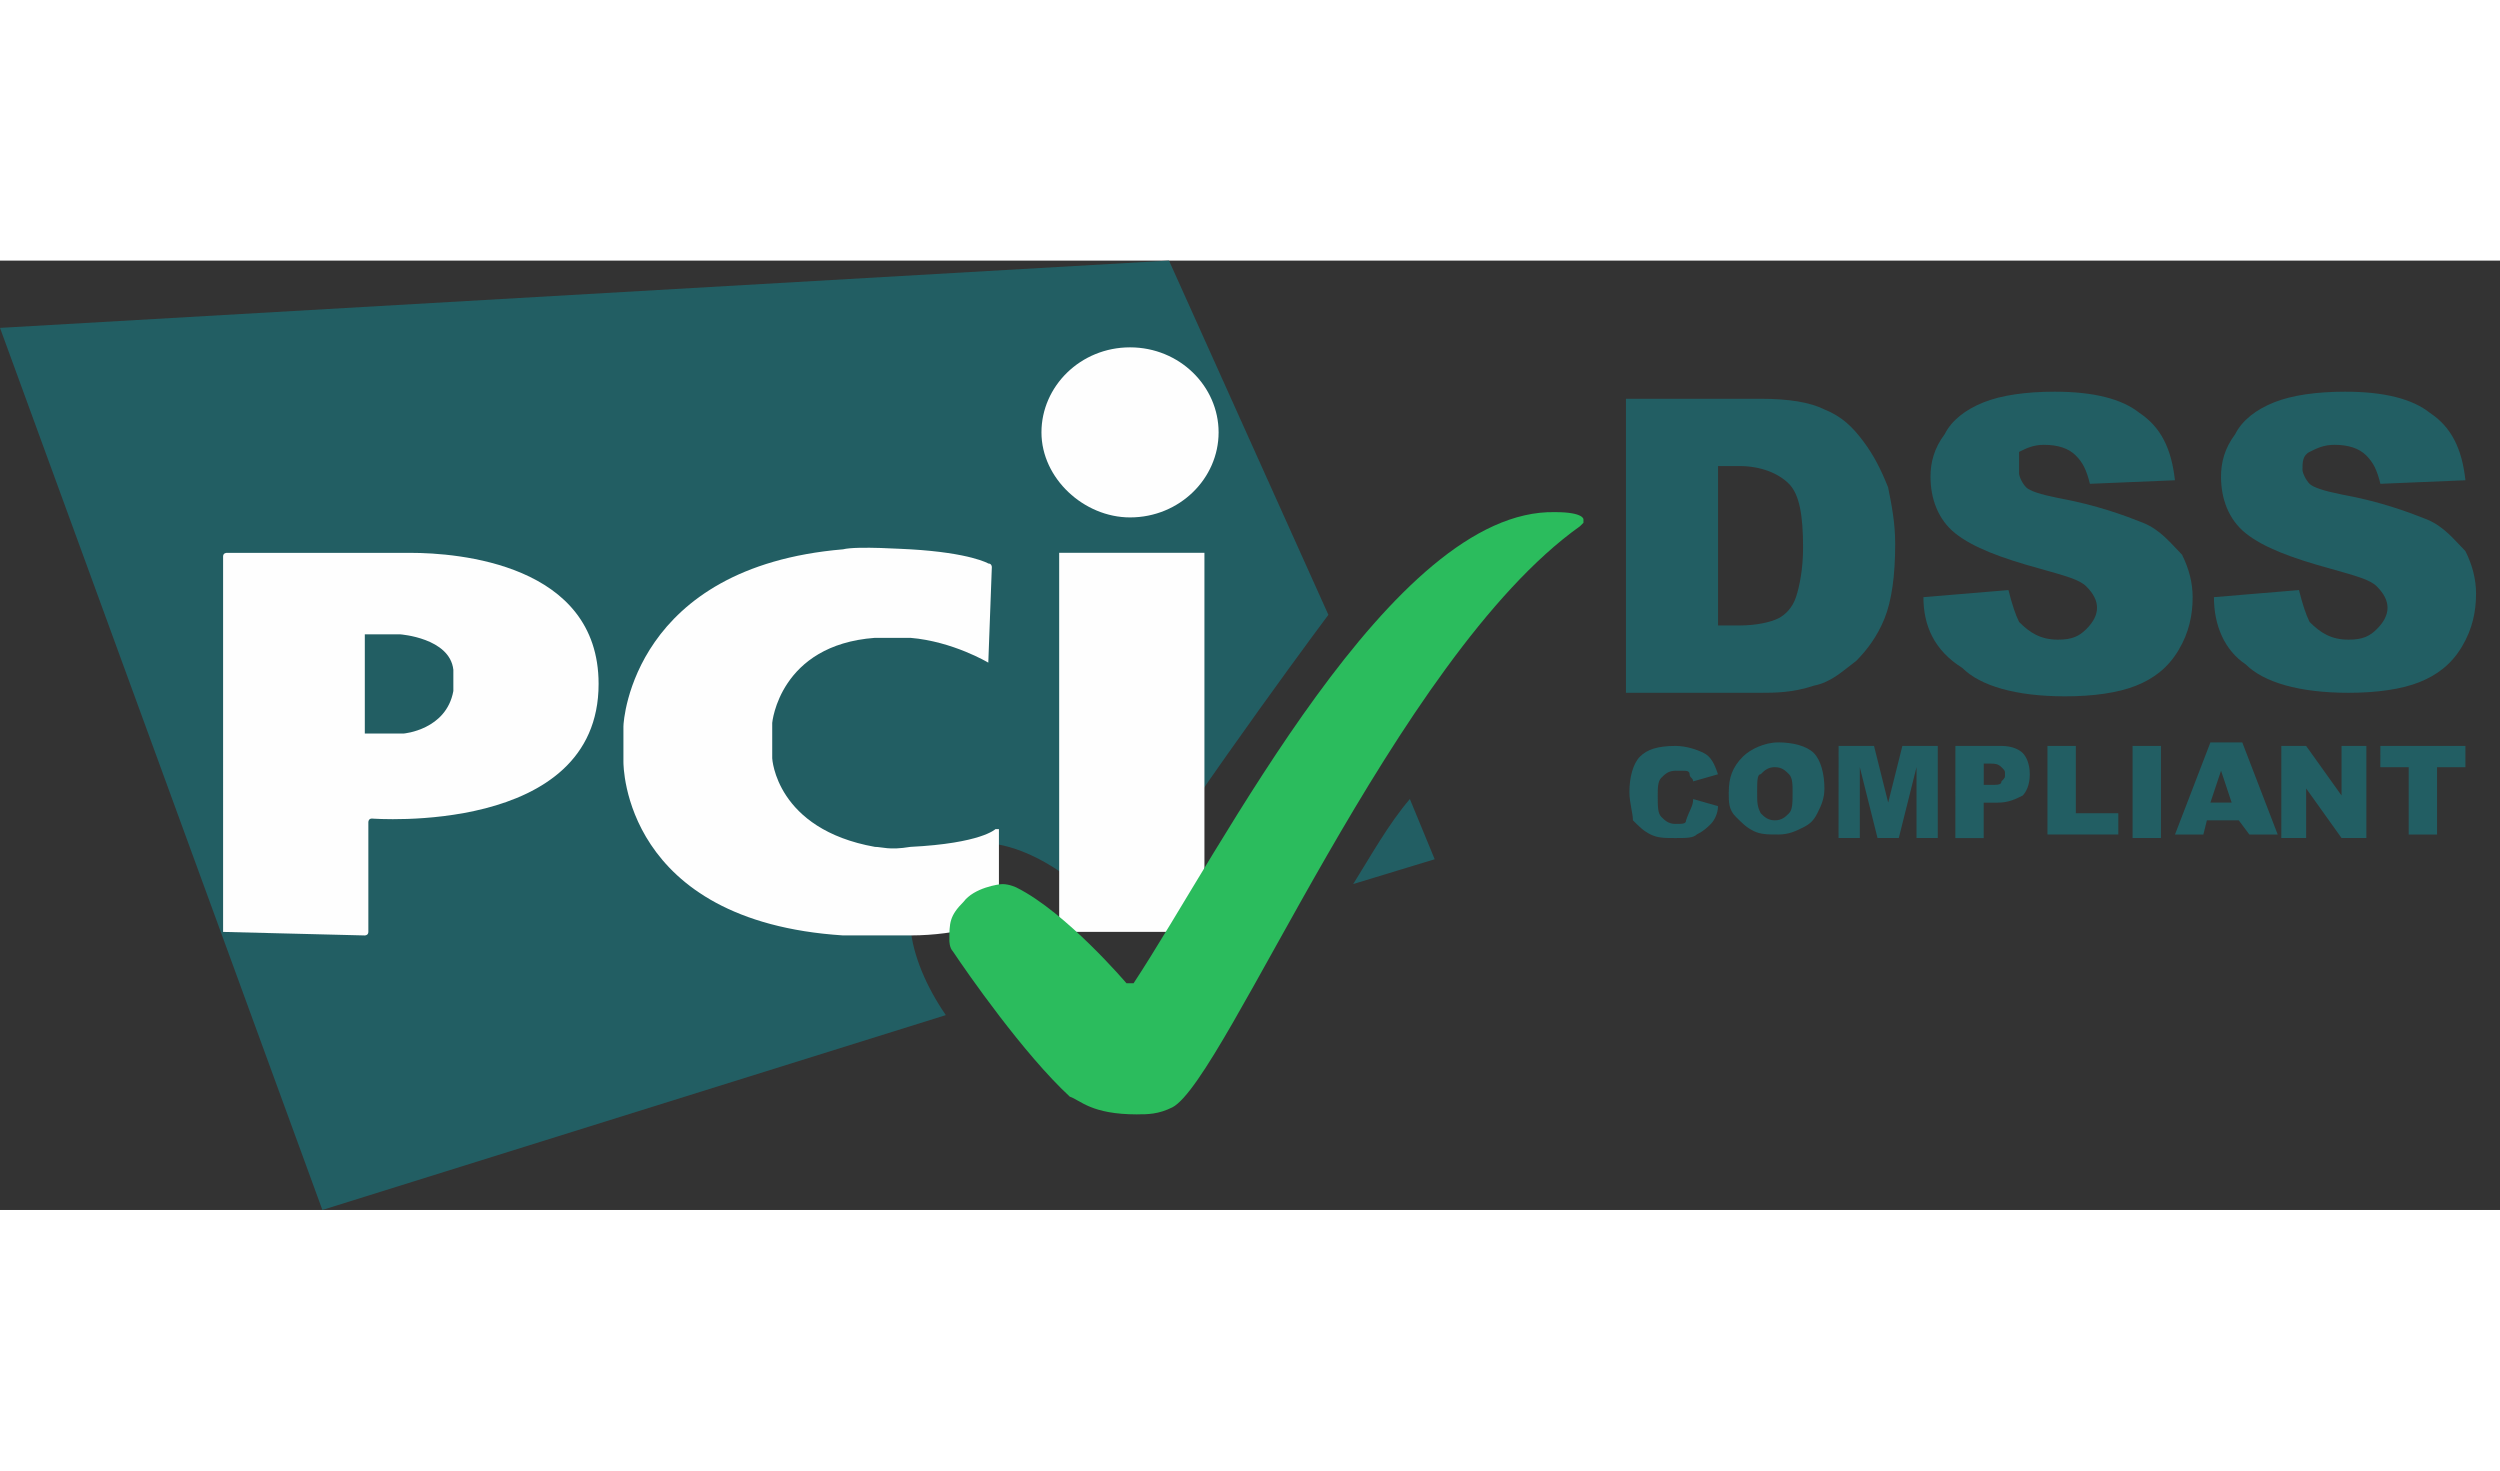 <svg height="30" viewBox="0 0 79 30" width="51" xmlns="http://www.w3.org/2000/svg">
    <rect x="0" y="0" width="79" height="30" fill="#333333" stroke="none"/>
    <g fill="#225e63">
        <path
            d="m2.015 1.679.784.224c0 .224-.112.448-.224.56s-.224.224-.448.336c-.112.112-.336.112-.672.112s-.56 0-.784-.112-.336-.224-.56-.448c0-.224-.112-.56-.112-.896 0-.448.112-.896.336-1.119.224-.224.56-.336 1.119-.336.336 0 .672.112.896.224.224.112.336.336.448.672l-.784.224c0-.112-.112-.112-.112-.224 0-.112-.112-.112-.224-.112s-.112 0-.224 0c-.224 0-.336.112-.448.224-.112.112-.112.336-.112.56 0 .336 0.0.56.112.672.112.112.224.224.448.224s.336 0 .336-.112c.112-.336.224-.448.224-.672z"
            transform="translate(51.49 15.336)"></path>
        <path
            d="m-0 1.567c0-.448.112-.784.448-1.119.224-.224.672-.448 1.119-.448.448 0 .896.112 1.119.336.224.224.336.672.336 1.119 0 .336-.112.56-.224.784s-.224.336-.448.448-.448.224-.784.224c-.336 0-.56 0-.784-.112-.224-.112-.336-.224-.56-.448-.224-.224-.224-.448-.224-.784zm.896 0c0 .336 0.0.448.112.672.112.112.224.224.448.224s.336-.112.448-.224c.112-.112.112-.336.112-.672 0-.224 0-.448-.112-.56-.112-.112-.224-.224-.448-.224s-.336.112-.448.224c-.112 0-.112.224-.112.56z"
            transform="translate(54.63 15.224)"></path>
        <path
            d="m0.0 0h1.119l.448 1.791.448-1.791h1.119v2.91h-.672v-2.239l-.56 2.239h-.672l-.56-2.239v2.239h-.672z"
            transform="translate(58.1 15.336)"></path>
        <path
            d="m0.0 0h1.455c.336 0 .56.112.672.224s.224.336.224.672c0 .336-.112.56-.224.672-.224.112-.448.224-.784.224h-.448v1.119h-.896zm.896 1.231h.224c.224 0 .336 0 .336-.112.112-.112.112-.112.112-.224 0-.112 0-.112-.112-.224s-.224-.112-.336-.112h-.224z"
            transform="translate(61.79 15.336)"></path>
        <path d="m-0.0 0h.896v2.127h1.343v.672h-2.239z"
            transform="translate(64.7 15.336)"></path>
        <path d="m.112 0h.784v2.91h-.896v-2.91z"
            transform="translate(67.39 15.336)"></path>
        <path
            d="m2.015 2.463h-1.007l-.112.448h-.896l1.119-2.91h1.007l1.119 2.91h-.896zm-.224-.56-.336-1.007-.336 1.007z"
            transform="translate(68.73 15.224)"></path>
        <path
            d="m0.0 0h.784l1.119 1.567v-1.567h.784v2.91h-.784l-1.119-1.567v1.567h-.784z"
            transform="translate(72.09 15.336)"></path>
        <path
            d="m-0.0 0h2.687v.672h-.896v2.127h-.896v-2.127h-.896z"
            transform="translate(75.22 15.336)"></path>
        <path
            d="m42.761 19.701 2.575-.784-.784-1.903c-.672.784-1.231 1.791-1.791 2.687zm-.784-8.508-5.037-11.194-36.94 2.127 10.187 27.873 19.701-6.157c-1.231-1.791-1.679-3.918-.224-5.037 1.567-1.119 4.03.224 5.597 2.127 1.455-2.575 5.709-8.396 6.716-9.739z"></path>
    </g>
    <path
        d="m2.799 5.373c1.567 0 2.799-1.231 2.799-2.687 0-1.455-1.231-2.687-2.799-2.687-1.567 0-2.799 1.231-2.799 2.687 0 1.455 1.343 2.687 2.799 2.687zm-2.239 1.119h4.59v11.978h-4.59z"
        fill="#fefefe" transform="translate(32.91 2.742)"></path>
    <path
        d="m11.53 3.632.112-3.022s0-.112-.112-.112c0 0-.56-.336-2.463-.448-.112 0-1.679-.112-2.127 0-6.604.56-6.94 5.373-6.94 5.597v1.119c0 .112 0 5.037 6.94 5.485h2.127c1.567 0 2.687-.448 2.687-.448l.112-.112v-2.798s0 0-.112 0c0 0-.448.448-2.687.56-.672.112-.896 0-1.119 0-3.134-.56-3.246-2.799-3.246-2.799v-.112-.896-.112s.224-2.463 3.246-2.687h1.119c1.343.112 2.463.784 2.463.784z"
        fill="#fefefe" transform="translate(19.7 9.073)"></path>
    <path
        d="m0 11.978 4.478.112s.112 0 .112-.112v-3.47s0-.112.112-.112c0 0 7.164.56 7.164-4.254 0-3.806-4.478-4.142-5.933-4.142h-5.821s-.112-0-.112.112zm4.478-6.269v-3.134h1.119s1.567.112 1.679 1.119v.672c-.224 1.231-1.567 1.343-1.567 1.343z"
        fill="#fefefe" transform="translate(7.05 9.235)"></path>
    <path
        d="m5.933 19.031c.336 0 .672 0 1.119-.224 1.679-.895 7.052-14.216 12.873-18.358l.112-.112v-.112s0-.224-.895-.224c-5.149-.112-10.522 10.634-13.321 14.888h-.224s-1.903-2.239-3.47-3.022c0 0-.224-.112-.448-.112-.112 0-.896.112-1.231.56-.448.448-.448.672-.448 1.231 0 0 0.0.224.112.336.448.672 2.239 3.246 3.694 4.59.336.112.672.56 2.127.56z"
        fill="#2bbc5d" transform="translate(30 7.947)"></path>
    <path
        d="m0-0h4.254c.896 0 1.567.112 2.015.336.56.224.896.56 1.231 1.007.336.448.56.896.784 1.455.112.56.224 1.119.224 1.791 0 1.007-.112 1.791-.336 2.351s-.56 1.007-.896 1.343c-.448.336-.784.672-1.343.784-.672.224-1.231.224-1.679.224h-4.254zm2.91 2.127v5.037h.672c.56 0 1.007-.112 1.231-.224s.448-.336.56-.672c.112-.336.224-.896.224-1.567 0-1.007-.112-1.679-.448-2.015s-.896-.56-1.567-.56z"
        fill="#225e63" transform="translate(51.38 4.366)"></path>
    <path
        d="m-0 6.493 2.687-.224c.112.448.224.784.336 1.007.336.336.672.56 1.231.56.448 0 .672-.112.896-.336.224-.224.336-.448.336-.672s-.112-.448-.336-.672c-.224-.224-.672-.336-1.455-.56-1.231-.336-2.127-.672-2.687-1.119-.56-.448-.784-1.119-.784-1.791 0-.448.112-.896.448-1.343.224-.448.672-.784 1.231-1.007.56-.224 1.343-.336 2.239-.336 1.231 0 2.127.224 2.687.672.672.448 1.007 1.119 1.119 2.127l-2.687.112c-.112-.448-.224-.672-.448-.896-.224-.224-.56-.336-1.007-.336-.336 0-.56.112-.784.224v.672c0 .112.112.336.224.448s.448.224 1.007.336c1.231.224 2.127.56 2.687.784s.896.672 1.231 1.007c.224.448.336.896.336 1.343 0 .56-.112 1.119-.448 1.679s-.784.896-1.343 1.119c-.56.224-1.343.336-2.239.336-1.567 0-2.687-.336-3.246-.896-.896-.56-1.231-1.343-1.231-2.239z"
        fill="#225e63" transform="translate(60.78 4.142)"></path>
    <path
        d="m0 6.493 2.687-.224c.112.448.224.784.336 1.007.336.336.672.56 1.231.56.448 0 .672-.112.896-.336s.336-.448.336-.672-.112-.448-.336-.672-.672-.336-1.455-.56c-1.231-.336-2.127-.672-2.687-1.119-.56-.448-.784-1.119-.784-1.791 0-.448.112-.896.448-1.343.224-.448.672-.784 1.231-1.007.56-.224 1.343-.336 2.239-.336 1.231 0 2.127.224 2.687.672.672.448 1.007 1.119 1.119 2.127l-2.687.112c-.112-.448-.224-.672-.448-.896-.224-.224-.56-.336-1.007-.336-.336 0-.56.112-.784.224-.224.112-.224.336-.224.56 0 .112.112.336.224.448.112.112.448.224 1.007.336 1.231.224 2.127.56 2.687.784s.896.672 1.231 1.007c.224.448.336.896.336 1.343 0 .56-.112 1.119-.448 1.679s-.784.896-1.343 1.119c-.56.224-1.343.336-2.239.336-1.567 0-2.687-.336-3.246-.896-.672-.448-1.007-1.231-1.007-2.127z"
        fill="#225e63" transform="translate(69.96 4.142)"></path>
</svg>